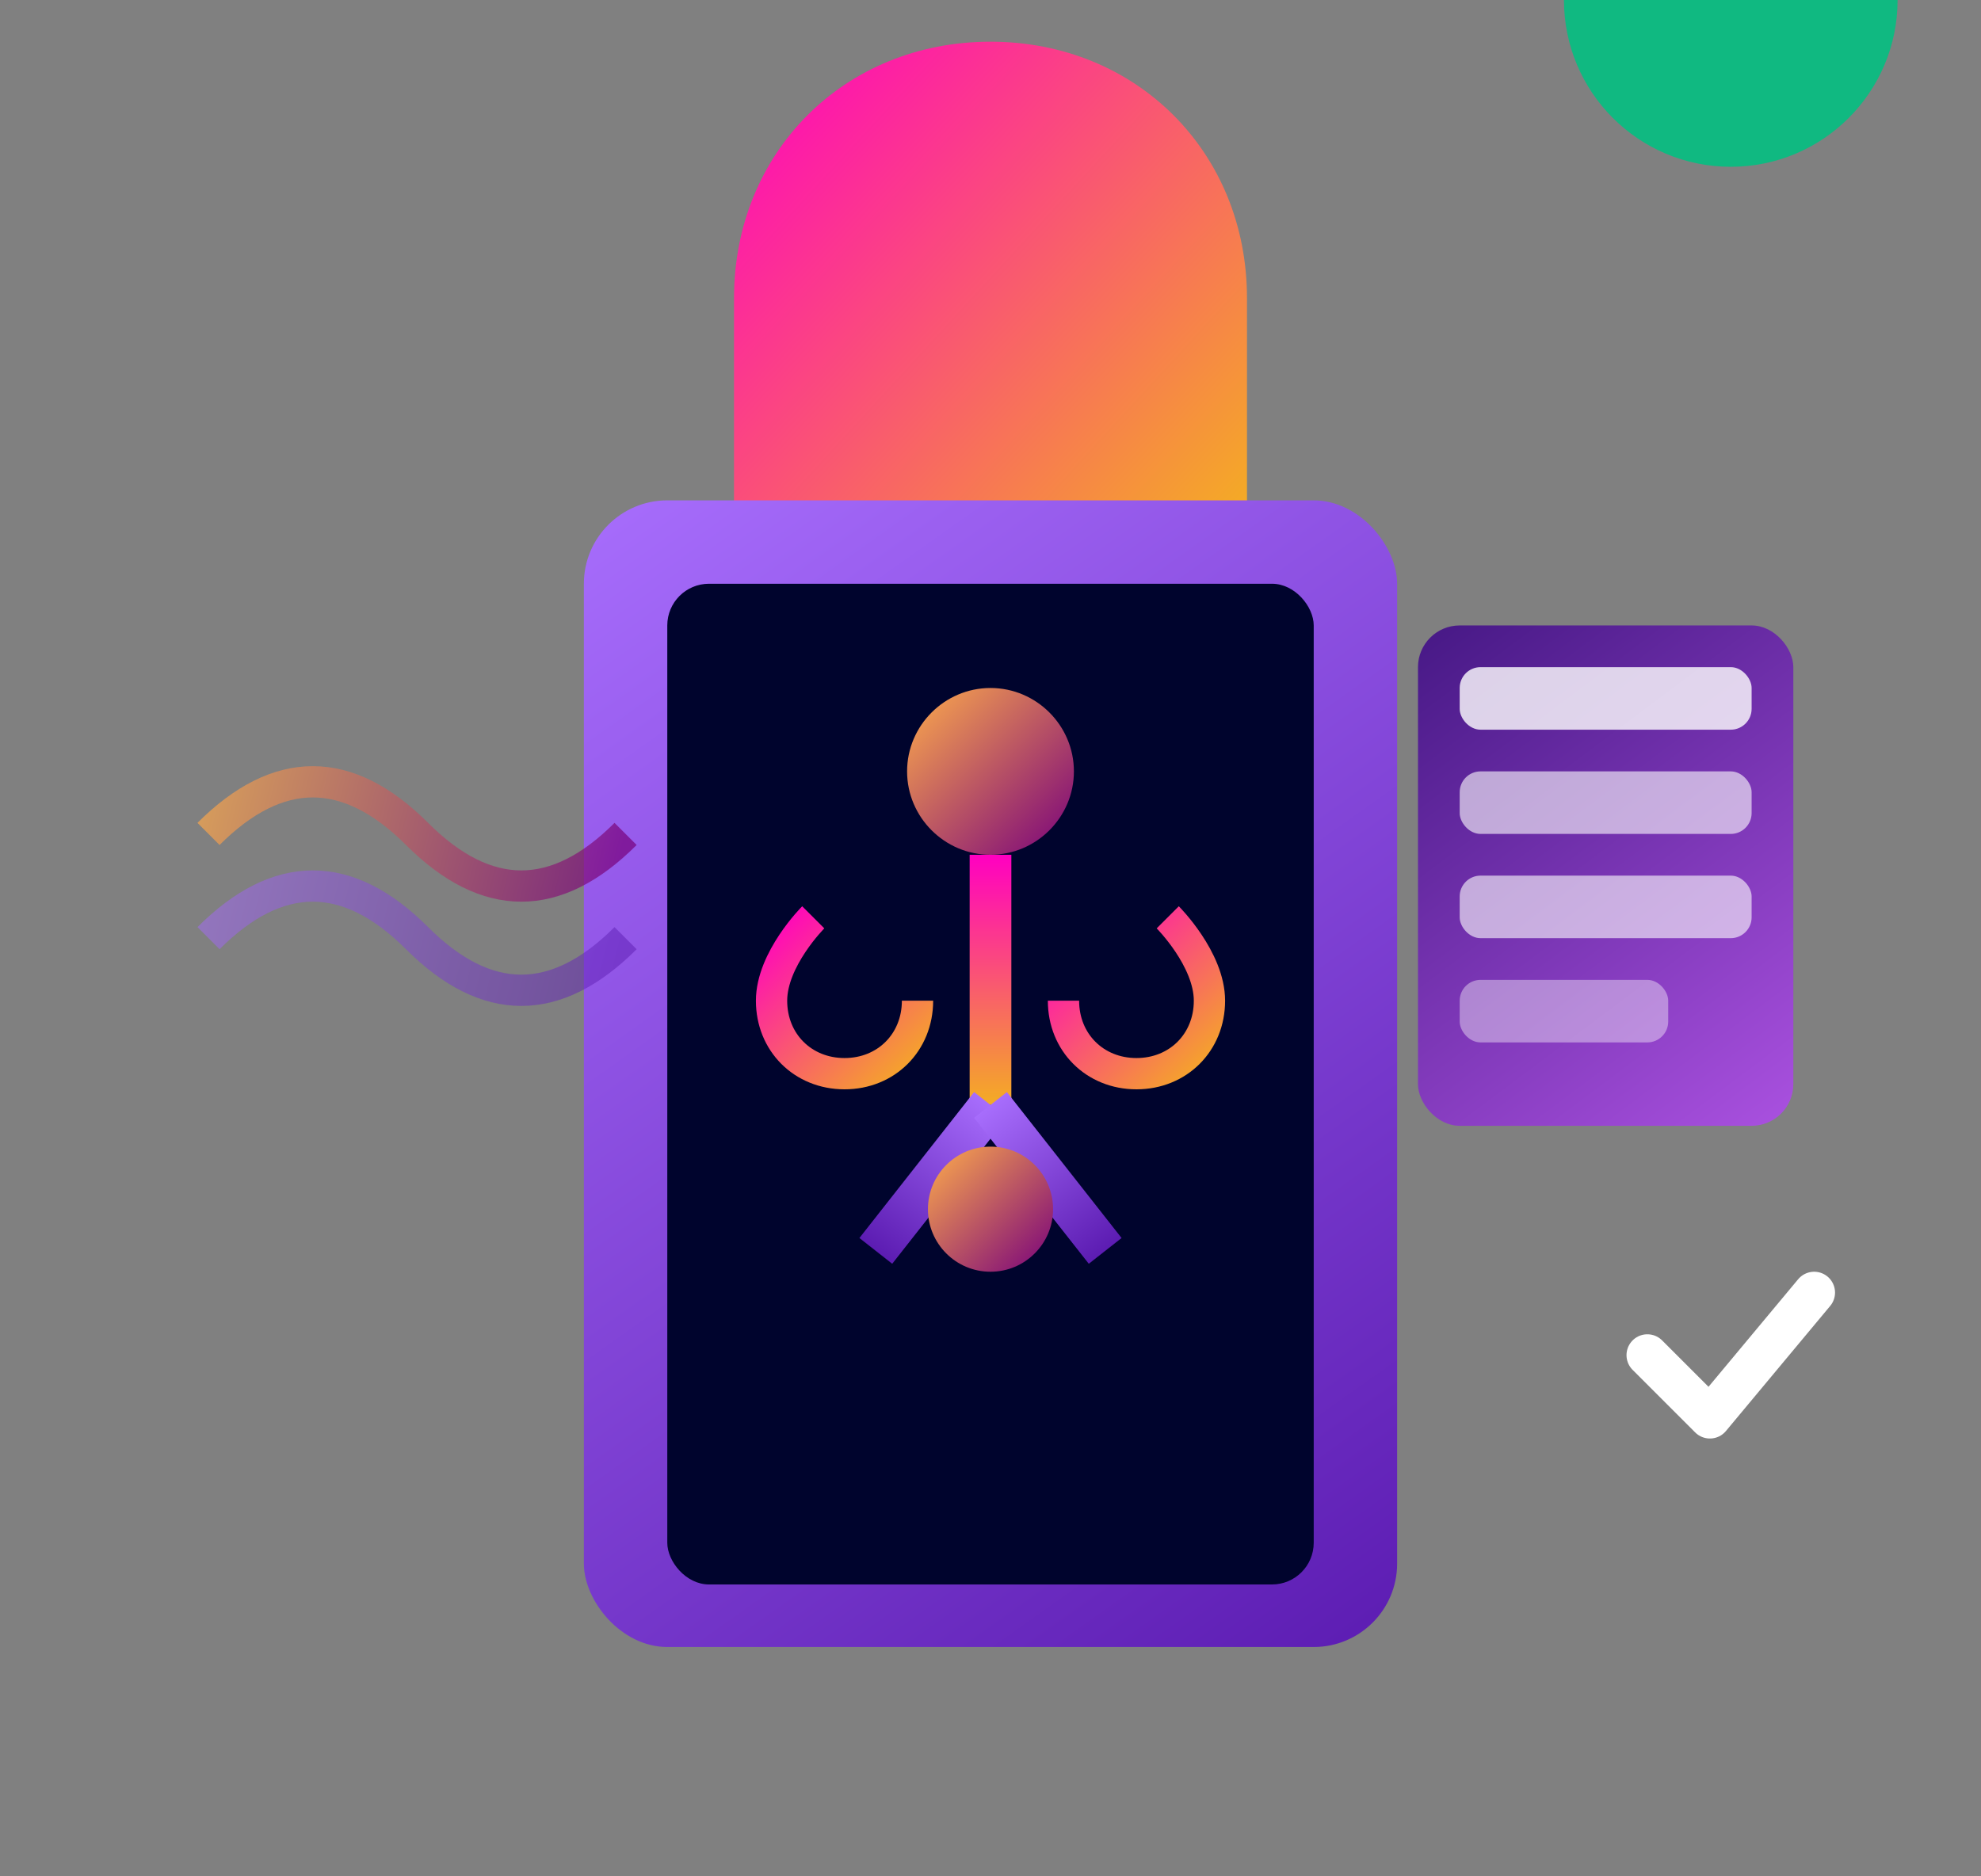 <svg width="95" height="90" viewBox="0 0 95 90" fill="none" xmlns="http://www.w3.org/2000/svg">
<rect x="0" y="0" width="95" height="90" fill="#808080" stroke="none"/>
<!-- Exotel - Gen AI Voicebot Testing -->
<path d="M47.5 2C40.5 2 35.2 7.3 35.2 14.3V24.6H59.8V14.3C59.8 7.3 54.5 2 47.5 2Z" fill="url(#paint0_linear_exp3)"/>
<rect x="28" y="24" width="39" height="55" rx="4" fill="url(#paint1_linear_exp3)"/>
<rect x="32" y="28" width="31" height="48" rx="2" fill="#00042D"/>
<path d="M47.5 33C49.7 33 51.5 34.8 51.5 37C51.5 39.2 49.7 41 47.5 41C45.3 41 43.5 39.2 43.5 37C43.5 34.8 45.3 33 47.5 33Z" fill="url(#paint2_linear_exp3)"/>
<path d="M47.5 41L47.5 53" stroke="url(#paint3_linear_exp3)" stroke-width="2"/>
<path d="M47.5 53L42 60" stroke="url(#paint4_linear_exp3)" stroke-width="2"/>
<path d="M47.5 53L53 60" stroke="url(#paint5_linear_exp3)" stroke-width="2"/>
<circle cx="47.5" cy="58" r="3" fill="url(#paint6_linear_exp3)"/>
<path d="M39 44C39 44 37 46 37 48C37 50 38.5 51.5 40.5 51.5C42.5 51.5 44 50 44 48" stroke="url(#paint7_linear_exp3)" stroke-width="1.5" fill="none"/>
<path d="M56 44C56 44 58 46 58 48C58 50 56.5 51.5 54.5 51.5C52.5 51.5 51 50 51 48" stroke="url(#paint8_linear_exp3)" stroke-width="1.5" fill="none"/>
<!-- WebSocket indicator waves -->
<path d="M10 40 Q15 35 20 40 T30 40" stroke="url(#paint9_linear_exp3)" stroke-width="1.5" fill="none" opacity="0.7"/>
<path d="M10 45 Q15 40 20 45 T30 45" stroke="url(#paint10_linear_exp3)" stroke-width="1.5" fill="none" opacity="0.5"/>
<!-- Redis/Test data -->
<rect x="68" y="30" width="18" height="24" rx="2" fill="url(#paint11_linear_exp3)"/>
<rect x="70" y="32" width="14" height="3" rx="1" fill="white" opacity="0.8"/>
<rect x="70" y="37" width="14" height="3" rx="1" fill="white" opacity="0.6"/>
<rect x="70" y="42" width="14" height="3" rx="1" fill="white" opacity="0.6"/>
<rect x="70" y="47" width="10" height="3" rx="1" fill="white" opacity="0.4"/>
<!-- Checkmark for test success -->
<circle cx="83" y="65" r="8" fill="url(#paint12_linear_exp3)"/>
<path d="M79 65 L82 68 L87 62" stroke="white" stroke-width="2" stroke-linecap="round" stroke-linejoin="round"/>
<defs>
<linearGradient id="paint0_linear_exp3" x1="35.2" y1="2" x2="59.8" y2="24.6" gradientUnits="userSpaceOnUse">
<stop stop-color="#FF00C1"/>
<stop offset="1" stop-color="#F4AC24"/>
</linearGradient>
<linearGradient id="paint1_linear_exp3" x1="28" y1="24" x2="67" y2="79" gradientUnits="userSpaceOnUse">
<stop stop-color="#A76DFC"/>
<stop offset="1" stop-color="#5C1CB2"/>
</linearGradient>
<linearGradient id="paint2_linear_exp3" x1="43.5" y1="33" x2="51.5" y2="41" gradientUnits="userSpaceOnUse">
<stop stop-color="#FFAD4B"/>
<stop offset="1" stop-color="#77007C"/>
</linearGradient>
<linearGradient id="paint3_linear_exp3" x1="47.5" y1="41" x2="47.5" y2="53" gradientUnits="userSpaceOnUse">
<stop stop-color="#FF00C1"/>
<stop offset="1" stop-color="#F4AC24"/>
</linearGradient>
<linearGradient id="paint4_linear_exp3" x1="47.5" y1="53" x2="42" y2="60" gradientUnits="userSpaceOnUse">
<stop stop-color="#A76DFC"/>
<stop offset="1" stop-color="#5C1CB2"/>
</linearGradient>
<linearGradient id="paint5_linear_exp3" x1="47.5" y1="53" x2="53" y2="60" gradientUnits="userSpaceOnUse">
<stop stop-color="#A76DFC"/>
<stop offset="1" stop-color="#5C1CB2"/>
</linearGradient>
<linearGradient id="paint6_linear_exp3" x1="44.5" y1="55" x2="50.5" y2="61" gradientUnits="userSpaceOnUse">
<stop stop-color="#FFAD4B"/>
<stop offset="1" stop-color="#77007C"/>
</linearGradient>
<linearGradient id="paint7_linear_exp3" x1="37" y1="44" x2="44" y2="51.5" gradientUnits="userSpaceOnUse">
<stop stop-color="#FF00C1"/>
<stop offset="1" stop-color="#F4AC24"/>
</linearGradient>
<linearGradient id="paint8_linear_exp3" x1="51" y1="44" x2="58" y2="51.5" gradientUnits="userSpaceOnUse">
<stop stop-color="#FF00C1"/>
<stop offset="1" stop-color="#F4AC24"/>
</linearGradient>
<linearGradient id="paint9_linear_exp3" x1="10" y1="35" x2="30" y2="40" gradientUnits="userSpaceOnUse">
<stop stop-color="#FFAD4B"/>
<stop offset="1" stop-color="#77007C"/>
</linearGradient>
<linearGradient id="paint10_linear_exp3" x1="10" y1="40" x2="30" y2="45" gradientUnits="userSpaceOnUse">
<stop stop-color="#A76DFC"/>
<stop offset="1" stop-color="#5C1CB2"/>
</linearGradient>
<linearGradient id="paint11_linear_exp3" x1="68" y1="30" x2="86" y2="54" gradientUnits="userSpaceOnUse">
<stop stop-color="#461885"/>
<stop offset="1" stop-color="#AA51E0"/>
</linearGradient>
<linearGradient id="paint12_linear_exp3" x1="75" y1="57" x2="91" y2="73" gradientUnits="userSpaceOnUse">
<stop stop-color="#10B981"/>
<stop offset="1" stop-color="#059669"/>
</linearGradient>
</defs>
</svg>